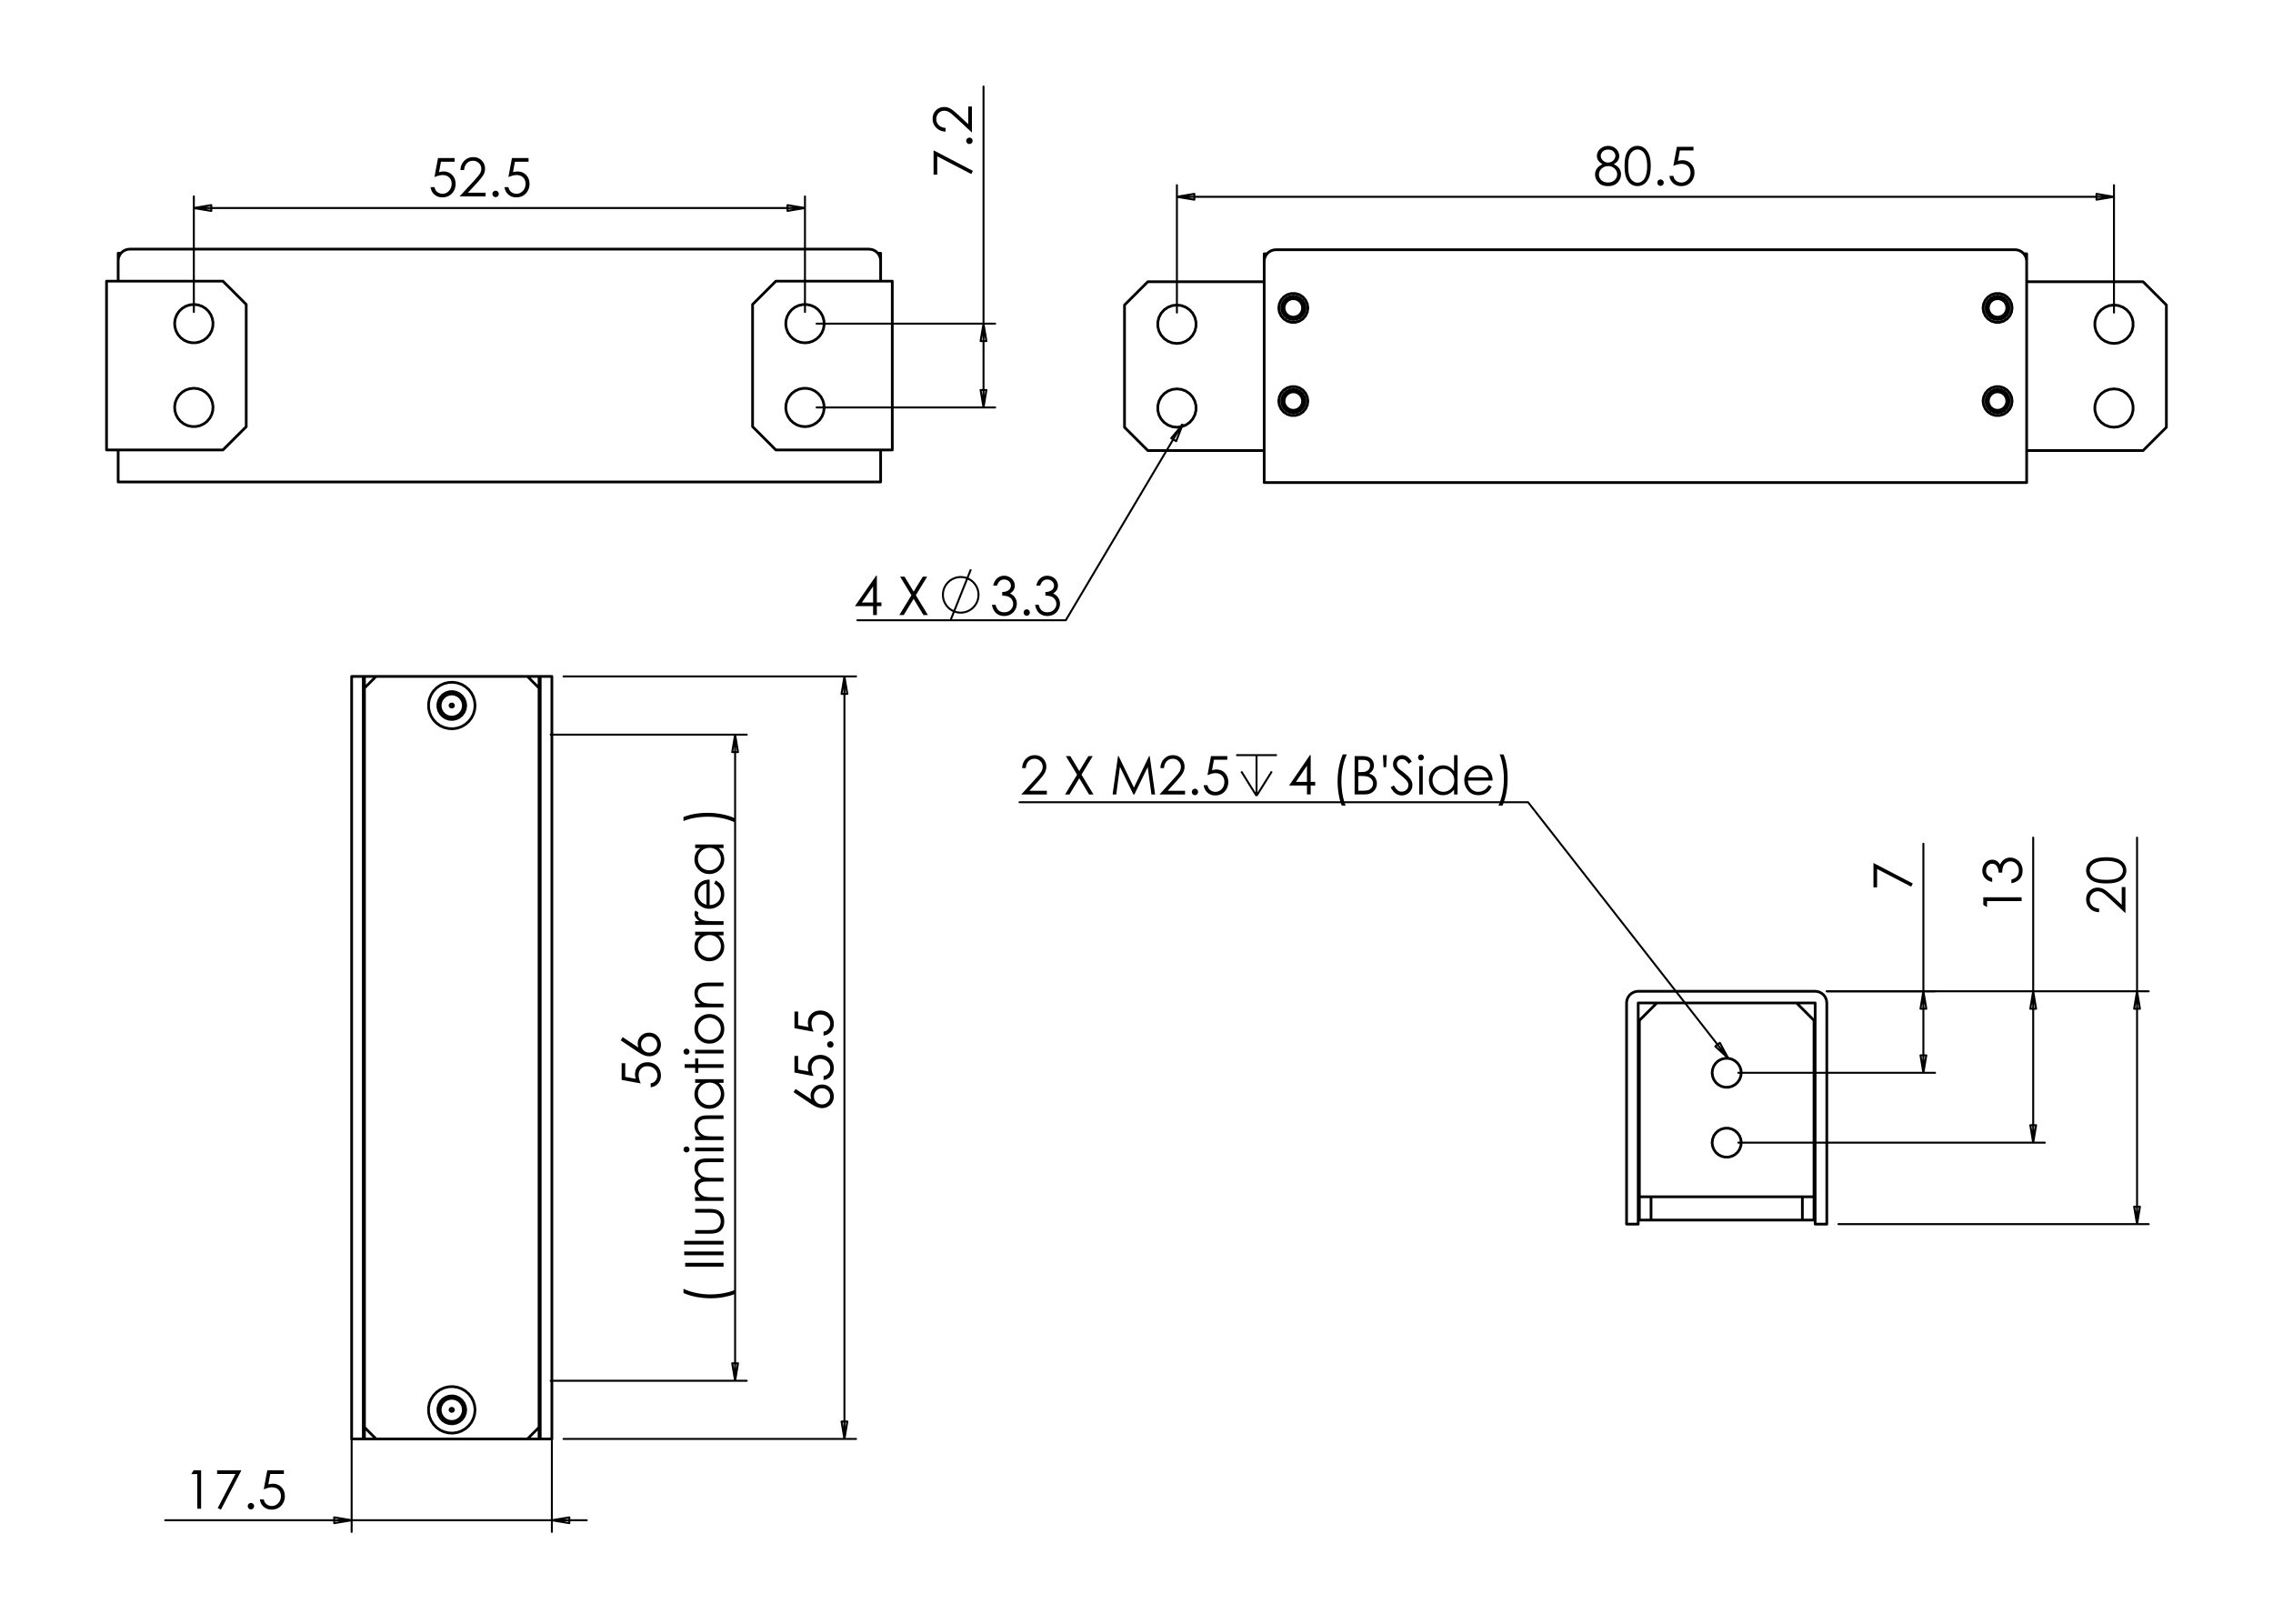 <?xml version="1.0" encoding="utf-8"?>
<!-- Generator: Adobe Illustrator 16.0.0, SVG Export Plug-In . SVG Version: 6.00 Build 0)  -->
<!DOCTYPE svg PUBLIC "-//W3C//DTD SVG 1.1//EN" "http://www.w3.org/Graphics/SVG/1.1/DTD/svg11.dtd">
<svg version="1.1" id="Ebene_1" xmlns="http://www.w3.org/2000/svg" xmlns:xlink="http://www.w3.org/1999/xlink" x="0px" y="0px"
	 width="198.43px" height="141.73px" viewBox="0 0 198.43 141.73" enable-background="new 0 0 198.43 141.73" xml:space="preserve">
<g>
	<path d="M39.685,13.798v0.318h-1.19l-0.168,0.914c0.147-0.044,0.279-0.064,0.395-0.064c0.305,0,0.557,0.1,0.754,0.306
		c0.199,0.203,0.298,0.465,0.298,0.783c0,0.221-0.051,0.422-0.153,0.604c-0.102,0.184-0.24,0.323-0.413,0.422
		c-0.174,0.098-0.374,0.147-0.601,0.147c-0.273,0-0.501-0.082-0.689-0.249c-0.188-0.166-0.298-0.381-0.333-0.646h0.343
		c0.026,0.129,0.07,0.233,0.13,0.313c0.063,0.081,0.144,0.146,0.247,0.195c0.103,0.049,0.209,0.074,0.322,0.074
		c0.219,0,0.408-0.083,0.566-0.25c0.156-0.166,0.237-0.374,0.237-0.625c0-0.225-0.071-0.409-0.214-0.549
		c-0.143-0.141-0.333-0.212-0.573-0.212c-0.196,0-0.435,0.061-0.716,0.178l0.31-1.663h1.448V13.798z"/>
	<path d="M40.516,14.845h-0.321c0.009-0.331,0.12-0.601,0.333-0.813c0.21-0.212,0.472-0.319,0.783-0.319
		c0.308,0,0.557,0.1,0.748,0.298c0.19,0.199,0.286,0.434,0.286,0.704c0,0.191-0.045,0.369-0.138,0.534
		c-0.089,0.166-0.267,0.39-0.526,0.676l-0.835,0.897h1.544v0.323h-2.274l1.279-1.381c0.259-0.277,0.428-0.485,0.508-0.619
		c0.076-0.133,0.114-0.275,0.114-0.422c0-0.191-0.068-0.353-0.209-0.487c-0.141-0.137-0.312-0.206-0.515-0.206
		c-0.213,0-0.392,0.072-0.534,0.215C40.617,14.386,40.535,14.587,40.516,14.845z"/>
	<path d="M43.264,16.646c0.078,0,0.144,0.026,0.199,0.082c0.056,0.053,0.083,0.12,0.083,0.199c0,0.077-0.027,0.143-0.083,0.199
		c-0.053,0.056-0.12,0.083-0.199,0.083c-0.076,0-0.142-0.027-0.196-0.083c-0.055-0.056-0.083-0.122-0.083-0.199
		c0-0.079,0.027-0.146,0.083-0.199C43.121,16.672,43.188,16.646,43.264,16.646z"/>
	<path d="M46.141,13.798v0.318h-1.189l-0.168,0.914c0.146-0.044,0.277-0.064,0.393-0.064c0.306,0,0.556,0.1,0.753,0.306
		c0.199,0.203,0.298,0.465,0.298,0.783c0,0.221-0.051,0.422-0.153,0.604c-0.103,0.184-0.24,0.323-0.412,0.422
		c-0.174,0.098-0.375,0.147-0.602,0.147c-0.271,0-0.501-0.082-0.689-0.249c-0.187-0.166-0.298-0.381-0.333-0.646h0.343
		c0.026,0.129,0.07,0.233,0.131,0.313c0.062,0.081,0.144,0.146,0.246,0.195c0.101,0.049,0.209,0.074,0.321,0.074
		c0.22,0,0.409-0.083,0.567-0.25c0.156-0.166,0.236-0.374,0.236-0.625c0-0.225-0.071-0.409-0.214-0.549
		c-0.142-0.141-0.333-0.212-0.571-0.212c-0.197,0-0.436,0.061-0.716,0.178l0.31-1.663h1.45V13.798z"/>
</g>
<g>
	<path d="M81.5,15.245v-2.122l3.432,1.791l-0.141,0.277l-2.972-1.545v1.601L81.5,15.245L81.5,15.245z"/>
	<path d="M84.347,12.292c0-0.077,0.026-0.142,0.082-0.198c0.054-0.056,0.12-0.083,0.2-0.083c0.077,0,0.144,0.026,0.2,0.083
		c0.056,0.055,0.082,0.12,0.082,0.198s-0.026,0.143-0.082,0.198c-0.056,0.055-0.123,0.083-0.2,0.083c-0.079,0-0.145-0.027-0.2-0.083
		C84.373,12.435,84.347,12.369,84.347,12.292z"/>
	<path d="M82.546,11.168v0.321c-0.33-0.009-0.601-0.121-0.813-0.332c-0.211-0.213-0.318-0.472-0.318-0.784
		c0-0.31,0.099-0.558,0.299-0.749c0.199-0.19,0.432-0.286,0.703-0.286c0.191,0,0.368,0.045,0.534,0.135
		c0.167,0.091,0.392,0.267,0.675,0.53l0.899,0.833V9.295h0.322v2.272l-1.382-1.278c-0.276-0.26-0.483-0.429-0.618-0.507
		c-0.134-0.078-0.275-0.117-0.424-0.117c-0.189,0-0.35,0.07-0.487,0.209c-0.134,0.142-0.202,0.313-0.202,0.516
		c0,0.214,0.072,0.392,0.215,0.533C82.088,11.069,82.288,11.148,82.546,11.168z"/>
</g>
<g>
	<path d="M140.88,14.328c0.228,0.111,0.389,0.24,0.487,0.383c0.096,0.145,0.147,0.309,0.147,0.491c0,0.259-0.084,0.487-0.253,0.684
		c-0.207,0.241-0.501,0.362-0.885,0.362c-0.37,0-0.649-0.105-0.843-0.317c-0.19-0.211-0.287-0.444-0.287-0.701
		c0-0.185,0.05-0.354,0.151-0.502c0.101-0.151,0.268-0.284,0.5-0.4c-0.163-0.086-0.286-0.191-0.368-0.316
		c-0.082-0.125-0.122-0.261-0.122-0.406s0.042-0.289,0.129-0.427c0.089-0.139,0.208-0.248,0.363-0.326
		c0.153-0.08,0.32-0.121,0.499-0.121c0.176,0,0.336,0.041,0.485,0.121c0.149,0.079,0.265,0.19,0.348,0.328
		c0.084,0.139,0.128,0.282,0.128,0.435c0,0.15-0.042,0.287-0.12,0.406C141.161,14.139,141.042,14.24,140.88,14.328z M140.399,14.497
		c-0.232,0-0.424,0.073-0.579,0.223c-0.158,0.149-0.236,0.323-0.236,0.521c0,0.123,0.032,0.239,0.103,0.348
		c0.064,0.11,0.155,0.193,0.277,0.253c0.121,0.059,0.26,0.089,0.417,0.089c0.245,0,0.438-0.073,0.582-0.217
		c0.144-0.143,0.215-0.312,0.215-0.504c0-0.187-0.075-0.354-0.229-0.498C140.797,14.568,140.614,14.497,140.399,14.497z
		 M140.381,13.056c-0.185,0-0.336,0.053-0.458,0.164c-0.118,0.108-0.18,0.236-0.18,0.387c0,0.149,0.065,0.284,0.195,0.405
		c0.13,0.12,0.281,0.179,0.455,0.179c0.11,0,0.214-0.027,0.314-0.082c0.099-0.054,0.176-0.13,0.231-0.224
		c0.056-0.095,0.085-0.189,0.085-0.287c0-0.135-0.059-0.259-0.166-0.374C140.749,13.115,140.591,13.056,140.381,13.056z"/>
	<path d="M141.823,14.49c0-0.44,0.047-0.782,0.141-1.024c0.096-0.241,0.23-0.423,0.401-0.549c0.173-0.125,0.368-0.187,0.581-0.187
		c0.218,0,0.415,0.063,0.59,0.189c0.175,0.125,0.314,0.313,0.417,0.564c0.104,0.249,0.155,0.586,0.155,1.006
		c0,0.421-0.052,0.755-0.152,1.004c-0.102,0.248-0.241,0.437-0.419,0.563c-0.177,0.128-0.374,0.19-0.592,0.19
		c-0.213,0-0.407-0.061-0.58-0.184c-0.168-0.124-0.302-0.307-0.398-0.55C141.869,15.271,141.823,14.929,141.823,14.49z
		 M142.139,14.497c0,0.377,0.033,0.663,0.102,0.858c0.067,0.193,0.166,0.341,0.297,0.441c0.133,0.1,0.273,0.15,0.42,0.15
		c0.15,0,0.288-0.049,0.418-0.148c0.128-0.097,0.227-0.245,0.293-0.44c0.082-0.238,0.126-0.525,0.126-0.861
		c0-0.336-0.041-0.611-0.111-0.828c-0.074-0.216-0.18-0.371-0.308-0.472c-0.133-0.098-0.271-0.148-0.418-0.148
		c-0.149,0-0.288,0.05-0.42,0.148c-0.129,0.101-0.229,0.246-0.297,0.44C142.174,13.831,142.139,14.118,142.139,14.497z"/>
	<path d="M144.963,15.663c0.077,0,0.142,0.027,0.198,0.083c0.055,0.053,0.083,0.12,0.083,0.2c0,0.077-0.028,0.142-0.083,0.199
		c-0.057,0.055-0.12,0.081-0.198,0.081s-0.145-0.026-0.199-0.081c-0.058-0.058-0.08-0.122-0.08-0.199c0-0.081,0.022-0.147,0.08-0.2
		C144.819,15.691,144.885,15.663,144.963,15.663z"/>
	<path d="M147.839,12.816v0.319h-1.19l-0.167,0.912c0.147-0.042,0.276-0.063,0.392-0.063c0.307,0,0.559,0.101,0.756,0.307
		c0.197,0.202,0.296,0.465,0.296,0.783c0,0.219-0.052,0.422-0.153,0.605c-0.103,0.184-0.24,0.323-0.414,0.423
		c-0.174,0.097-0.373,0.146-0.601,0.146c-0.273,0-0.5-0.083-0.688-0.25c-0.188-0.165-0.299-0.379-0.333-0.644h0.344
		c0.025,0.129,0.068,0.233,0.13,0.314c0.063,0.081,0.143,0.145,0.246,0.194c0.102,0.049,0.209,0.075,0.321,0.075
		c0.221,0,0.408-0.083,0.567-0.25c0.155-0.166,0.238-0.373,0.238-0.624c0-0.225-0.075-0.409-0.216-0.55
		c-0.142-0.141-0.333-0.211-0.569-0.211c-0.199,0-0.437,0.061-0.718,0.178l0.31-1.663L147.839,12.816L147.839,12.816z"/>
</g>
<g>
	<path d="M76.484,50.254h0.065v2.335h0.4v0.318h-0.4v0.778h-0.327v-0.778h-1.585L76.484,50.254z M76.222,52.59v-1.405l-0.981,1.405
		H76.222z"/>
	<path d="M78.579,50.338h0.388l0.793,1.304l0.798-1.304h0.38l-0.987,1.619l1.053,1.731h-0.387l-0.859-1.413l-0.863,1.412h-0.388
		l1.059-1.729L78.579,50.338z"/>
</g>
<path fill="none" stroke="#000000" stroke-width="0.172" stroke-miterlimit="10" d="M82.981,54.143l1.776-4.443 M85.424,51.924
	l-0.012-0.182l-0.03-0.177l-0.052-0.175l-0.071-0.166l-0.092-0.156l-0.107-0.145l-0.124-0.132l-0.139-0.116l-0.151-0.098
	l-0.16-0.081l-0.171-0.063l-0.176-0.042l-0.18-0.021h-0.18L83.6,50.392l-0.178,0.042l-0.169,0.063l-0.164,0.081l-0.149,0.098
	l-0.139,0.116l-0.124,0.132l-0.108,0.145l-0.091,0.156l-0.072,0.166l-0.051,0.174l-0.031,0.177l-0.01,0.182l0.01,0.18l0.031,0.177
	l0.051,0.173l0.072,0.166l0.091,0.156l0.108,0.147l0.124,0.131l0.139,0.116l0.149,0.099l0.164,0.082l0.169,0.063l0.178,0.04
	l0.178,0.023h0.18l0.18-0.023l0.176-0.04l0.171-0.063l0.16-0.082l0.151-0.099l0.139-0.116l0.124-0.131l0.107-0.147l0.092-0.156
	l0.071-0.166l0.052-0.173l0.03-0.177L85.424,51.924"/>
<g>
	<path d="M87.034,51.116h-0.332c0.06-0.275,0.176-0.489,0.346-0.638c0.172-0.148,0.375-0.223,0.607-0.223
		c0.17,0,0.328,0.041,0.475,0.121c0.146,0.078,0.261,0.186,0.341,0.321c0.081,0.134,0.121,0.277,0.121,0.423
		c0,0.289-0.14,0.517-0.418,0.686c0.155,0.064,0.285,0.161,0.383,0.287c0.143,0.178,0.213,0.375,0.213,0.596
		c0,0.189-0.049,0.369-0.146,0.542c-0.098,0.172-0.229,0.305-0.399,0.399c-0.168,0.094-0.355,0.141-0.564,0.141
		c-0.28,0-0.514-0.083-0.702-0.248c-0.187-0.166-0.31-0.41-0.366-0.732h0.318c0.057,0.218,0.136,0.375,0.242,0.472
		c0.133,0.123,0.306,0.184,0.512,0.184c0.238,0,0.427-0.073,0.569-0.22c0.143-0.145,0.214-0.315,0.214-0.51
		c0-0.131-0.035-0.254-0.107-0.369c-0.071-0.113-0.167-0.199-0.287-0.255c-0.121-0.06-0.307-0.093-0.56-0.108v-0.306
		c0.15,0,0.286-0.025,0.409-0.079c0.121-0.054,0.21-0.122,0.267-0.207c0.055-0.083,0.082-0.174,0.082-0.272
		c0-0.147-0.057-0.272-0.168-0.378c-0.114-0.106-0.256-0.158-0.429-0.158c-0.14,0-0.262,0.042-0.363,0.121
		C87.192,50.784,87.106,50.922,87.034,51.116z"/>
	<path d="M89.631,53.187c0.076,0,0.141,0.027,0.194,0.081c0.052,0.055,0.079,0.122,0.079,0.202c0,0.075-0.027,0.142-0.079,0.198
		c-0.053,0.054-0.118,0.083-0.194,0.083c-0.074,0-0.139-0.028-0.192-0.083c-0.052-0.056-0.081-0.123-0.081-0.198
		c0-0.08,0.027-0.147,0.081-0.202C89.492,53.214,89.557,53.187,89.631,53.187z"/>
	<path d="M90.801,51.116h-0.333c0.06-0.275,0.176-0.489,0.348-0.638c0.171-0.148,0.373-0.223,0.605-0.223
		c0.17,0,0.329,0.041,0.474,0.121c0.147,0.078,0.261,0.186,0.342,0.321c0.081,0.134,0.121,0.277,0.121,0.423
		c0,0.289-0.14,0.517-0.419,0.686c0.156,0.064,0.285,0.161,0.385,0.287c0.142,0.178,0.212,0.375,0.212,0.596
		c0,0.189-0.048,0.369-0.146,0.542c-0.098,0.172-0.23,0.305-0.398,0.399c-0.168,0.094-0.357,0.141-0.564,0.141
		c-0.279,0-0.515-0.083-0.702-0.248c-0.187-0.166-0.31-0.41-0.366-0.732h0.318c0.056,0.218,0.137,0.375,0.24,0.472
		c0.135,0.123,0.307,0.184,0.515,0.184c0.236,0,0.425-0.073,0.568-0.22c0.144-0.145,0.216-0.315,0.216-0.51
		c0-0.131-0.037-0.254-0.107-0.369c-0.071-0.113-0.169-0.199-0.288-0.255c-0.122-0.06-0.306-0.093-0.56-0.108v-0.306
		c0.148,0,0.286-0.025,0.407-0.079c0.123-0.054,0.211-0.122,0.267-0.207c0.057-0.083,0.083-0.174,0.083-0.272
		c0-0.147-0.056-0.272-0.17-0.378c-0.111-0.106-0.255-0.158-0.428-0.158c-0.139,0-0.262,0.042-0.363,0.121
		C90.956,50.784,90.871,50.922,90.801,51.116z"/>
</g>
<g>
	<path d="M54.266,92.809h0.318v1.191l0.912,0.165c-0.042-0.146-0.063-0.276-0.063-0.391c0-0.307,0.102-0.558,0.307-0.755
		c0.203-0.197,0.465-0.297,0.784-0.297c0.22,0,0.422,0.051,0.606,0.153s0.324,0.24,0.422,0.414c0.098,0.173,0.148,0.374,0.148,0.601
		c0,0.273-0.084,0.5-0.249,0.689c-0.167,0.188-0.38,0.297-0.646,0.333v-0.342c0.129-0.026,0.233-0.067,0.314-0.13
		c0.079-0.062,0.145-0.145,0.194-0.245c0.049-0.103,0.074-0.211,0.074-0.323c0-0.218-0.083-0.409-0.25-0.566
		s-0.375-0.236-0.625-0.236c-0.226,0-0.41,0.071-0.549,0.215c-0.141,0.143-0.212,0.331-0.212,0.567c0,0.199,0.06,0.438,0.181,0.719
		l-1.664-0.309v-1.454H54.266z"/>
	<path d="M54.182,90.808l0.18-0.275l1.369,0.905c-0.041-0.122-0.062-0.236-0.062-0.343c0-0.265,0.095-0.49,0.288-0.678
		c0.193-0.186,0.427-0.277,0.709-0.277c0.194,0,0.368,0.045,0.522,0.134c0.155,0.09,0.28,0.218,0.372,0.384
		c0.092,0.164,0.138,0.339,0.138,0.529c0,0.188-0.045,0.354-0.133,0.513c-0.089,0.155-0.215,0.28-0.375,0.37
		c-0.161,0.089-0.333,0.134-0.516,0.134c-0.136,0-0.281-0.026-0.431-0.082c-0.151-0.056-0.333-0.155-0.545-0.297L54.182,90.808z
		 M55.964,91.174c0,0.199,0.069,0.362,0.205,0.5c0.137,0.138,0.304,0.206,0.5,0.206c0.194,0,0.361-0.068,0.498-0.206
		c0.138-0.139,0.206-0.304,0.206-0.5c0-0.193-0.068-0.36-0.206-0.496c-0.137-0.139-0.304-0.206-0.498-0.206
		c-0.196,0-0.363,0.067-0.5,0.206C56.033,90.813,55.964,90.98,55.964,91.174z"/>
</g>
<g>
	<path d="M59.668,112.866v-0.37c0.305,0.15,0.661,0.268,1.067,0.356c0.406,0.091,0.826,0.136,1.258,0.136
		c0.401,0,0.787-0.033,1.158-0.102c0.373-0.067,0.699-0.16,0.98-0.28v0.352c-0.27,0.111-0.588,0.2-0.953,0.268
		c-0.365,0.067-0.748,0.101-1.143,0.101c-0.425,0-0.842-0.04-1.246-0.119C60.386,113.131,60.013,113.015,59.668,112.866z"/>
	<path d="M59.816,110.565v-0.335h3.348v0.335H59.816z"/>
	<path d="M59.731,109.566v-0.321h3.432v0.321H59.731z"/>
	<path d="M59.731,108.632v-0.319h3.432v0.319H59.731z"/>
	<path d="M60.687,107.692v-0.318h1.156c0.282,0,0.477-0.016,0.583-0.046c0.151-0.045,0.271-0.131,0.359-0.262
		c0.087-0.125,0.132-0.28,0.132-0.458s-0.043-0.329-0.128-0.452c-0.086-0.125-0.198-0.209-0.338-0.256
		c-0.097-0.032-0.298-0.05-0.608-0.05h-1.156v-0.325h1.215c0.343,0,0.601,0.04,0.772,0.119c0.172,0.081,0.309,0.201,0.407,0.36
		c0.097,0.159,0.146,0.362,0.146,0.601c0,0.243-0.048,0.443-0.146,0.605c-0.099,0.159-0.235,0.282-0.411,0.362
		c-0.174,0.078-0.438,0.117-0.791,0.117h-1.193V107.692z"/>
	<path d="M60.687,104.821v-0.32h0.428c-0.158-0.111-0.273-0.224-0.345-0.34c-0.096-0.162-0.146-0.33-0.146-0.508
		c0-0.121,0.024-0.236,0.071-0.344c0.047-0.106,0.11-0.194,0.187-0.263c0.08-0.069,0.192-0.13,0.336-0.177
		c-0.196-0.107-0.342-0.24-0.443-0.398c-0.1-0.158-0.151-0.329-0.151-0.511c0-0.172,0.043-0.324,0.129-0.455
		c0.086-0.132,0.207-0.228,0.362-0.291c0.155-0.065,0.387-0.095,0.696-0.095h1.353v0.324H61.81c-0.265,0-0.447,0.02-0.546,0.058
		c-0.099,0.039-0.179,0.104-0.241,0.195c-0.06,0.092-0.091,0.2-0.091,0.328c0,0.155,0.045,0.295,0.136,0.424
		c0.09,0.128,0.212,0.222,0.366,0.279c0.15,0.059,0.405,0.088,0.759,0.088h0.97v0.319h-1.268c-0.299,0-0.501,0.018-0.609,0.056
		c-0.106,0.037-0.192,0.104-0.256,0.197c-0.065,0.092-0.097,0.201-0.097,0.328c0,0.146,0.044,0.284,0.133,0.413
		c0.089,0.129,0.208,0.223,0.358,0.284c0.151,0.063,0.38,0.092,0.69,0.092h1.049v0.32h-2.476V104.821z"/>
	<path d="M59.668,100.337c0-0.07,0.026-0.135,0.078-0.185c0.051-0.052,0.113-0.079,0.187-0.079c0.072,0,0.133,0.027,0.184,0.079
		c0.052,0.05,0.078,0.112,0.078,0.185c0,0.073-0.026,0.133-0.078,0.184c-0.05,0.051-0.112,0.076-0.184,0.076
		c-0.074,0-0.135-0.025-0.187-0.076C59.694,100.469,59.668,100.409,59.668,100.337z M60.687,100.497v-0.321h2.477v0.321H60.687z"/>
	<path d="M60.687,99.515v-0.316h0.444c-0.17-0.129-0.298-0.271-0.382-0.424c-0.084-0.154-0.126-0.324-0.126-0.507
		c0-0.186,0.046-0.35,0.141-0.492c0.095-0.145,0.222-0.248,0.381-0.319c0.158-0.066,0.406-0.101,0.743-0.101h1.274v0.318h-1.182
		c-0.286,0-0.475,0.013-0.571,0.035c-0.164,0.036-0.287,0.107-0.369,0.213c-0.083,0.104-0.124,0.24-0.124,0.41
		c0,0.19,0.063,0.363,0.19,0.517c0.128,0.153,0.287,0.252,0.474,0.3c0.123,0.031,0.347,0.047,0.673,0.047h0.907v0.318L60.687,99.515
		L60.687,99.515z"/>
	<path d="M60.687,94.206h2.477v0.314h-0.427c0.163,0.133,0.284,0.286,0.366,0.449c0.082,0.167,0.123,0.349,0.123,0.545
		c0,0.351-0.127,0.651-0.382,0.898c-0.253,0.25-0.562,0.372-0.927,0.372c-0.355,0-0.661-0.122-0.915-0.375
		c-0.254-0.25-0.379-0.552-0.379-0.903c0-0.203,0.044-0.388,0.129-0.553c0.086-0.165,0.217-0.309,0.39-0.434h-0.456V94.206z
		 M60.93,95.48c0,0.177,0.043,0.341,0.131,0.49c0.087,0.15,0.209,0.269,0.368,0.357c0.156,0.088,0.324,0.134,0.5,0.134
		c0.174,0,0.34-0.046,0.499-0.135c0.16-0.09,0.283-0.21,0.372-0.36c0.088-0.148,0.132-0.313,0.132-0.484
		c0-0.174-0.044-0.34-0.131-0.496c-0.088-0.156-0.206-0.276-0.356-0.359c-0.15-0.085-0.318-0.127-0.507-0.127
		c-0.287,0-0.527,0.095-0.718,0.283C61.027,94.97,60.93,95.204,60.93,95.48z"/>
	<path d="M59.768,93.212v-0.319h0.919v-0.504h0.275v0.505h2.201v0.319h-2.201v0.434h-0.275v-0.435H59.768z"/>
	<path d="M59.668,91.801c0-0.073,0.026-0.136,0.078-0.187c0.051-0.052,0.113-0.078,0.187-0.078c0.072,0,0.133,0.026,0.184,0.078
		c0.052,0.051,0.078,0.112,0.078,0.187c0,0.071-0.026,0.132-0.078,0.184c-0.05,0.052-0.112,0.076-0.184,0.076
		c-0.074,0-0.135-0.024-0.187-0.076C59.694,91.932,59.668,91.872,59.668,91.801z M60.687,91.957v-0.317h2.477v0.317H60.687z"/>
	<path d="M60.624,89.805c0-0.381,0.139-0.696,0.414-0.947c0.251-0.229,0.549-0.343,0.895-0.343c0.346,0,0.647,0.121,0.907,0.362
		c0.258,0.242,0.388,0.551,0.388,0.928c0,0.381-0.129,0.69-0.388,0.933c-0.26,0.241-0.56,0.36-0.907,0.36
		c-0.344,0-0.641-0.113-0.892-0.341C60.762,90.506,60.624,90.189,60.624,89.805z M60.935,89.807c0,0.267,0.098,0.494,0.293,0.683
		c0.196,0.192,0.433,0.286,0.711,0.286c0.178,0,0.346-0.042,0.5-0.129c0.155-0.086,0.274-0.204,0.358-0.354
		c0.084-0.146,0.126-0.308,0.126-0.485s-0.042-0.338-0.126-0.485s-0.203-0.266-0.358-0.353c-0.154-0.087-0.321-0.129-0.5-0.129
		c-0.277,0-0.515,0.094-0.711,0.287C61.033,89.318,60.935,89.544,60.935,89.807z"/>
	<path d="M60.687,87.927v-0.317h0.444c-0.17-0.129-0.298-0.271-0.382-0.422c-0.084-0.157-0.126-0.323-0.126-0.506
		c0-0.186,0.046-0.351,0.141-0.492c0.095-0.146,0.222-0.25,0.381-0.319c0.158-0.067,0.406-0.103,0.743-0.103h1.274v0.319h-1.182
		c-0.286,0-0.475,0.013-0.571,0.034c-0.164,0.037-0.287,0.109-0.369,0.212c-0.083,0.105-0.124,0.242-0.124,0.411
		c0,0.191,0.063,0.365,0.19,0.516c0.128,0.155,0.287,0.254,0.474,0.302c0.123,0.031,0.347,0.047,0.673,0.047h0.907v0.317
		L60.687,87.927L60.687,87.927z"/>
	<path d="M60.687,81.328h2.477v0.314h-0.427c0.163,0.133,0.284,0.284,0.366,0.449c0.082,0.167,0.123,0.348,0.123,0.544
		c0,0.351-0.127,0.65-0.382,0.897c-0.253,0.25-0.562,0.374-0.927,0.374c-0.355,0-0.661-0.124-0.915-0.376
		c-0.254-0.249-0.379-0.552-0.379-0.903c0-0.205,0.044-0.39,0.129-0.553c0.086-0.164,0.217-0.308,0.39-0.433h-0.456V81.328z
		 M60.93,82.601c0,0.177,0.043,0.342,0.131,0.491c0.087,0.149,0.209,0.27,0.368,0.359c0.156,0.086,0.324,0.133,0.5,0.133
		c0.174,0,0.34-0.047,0.499-0.134c0.16-0.09,0.283-0.211,0.372-0.361c0.088-0.149,0.132-0.313,0.132-0.486s-0.044-0.338-0.131-0.496
		c-0.088-0.154-0.206-0.275-0.356-0.36c-0.15-0.083-0.318-0.126-0.507-0.126c-0.287,0-0.527,0.096-0.718,0.286
		C61.027,82.093,60.93,82.325,60.93,82.601z"/>
	<path d="M60.687,80.731v-0.325h0.362c-0.143-0.098-0.248-0.2-0.319-0.308s-0.106-0.219-0.106-0.334
		c0-0.089,0.028-0.184,0.084-0.284l0.268,0.167c-0.028,0.066-0.043,0.122-0.043,0.168c0,0.105,0.043,0.207,0.13,0.307
		c0.087,0.099,0.222,0.174,0.407,0.225c0.142,0.04,0.426,0.06,0.856,0.06h0.838v0.325H60.687z"/>
	<path d="M62.342,77.125l0.141-0.269c0.173,0.09,0.312,0.191,0.419,0.308c0.106,0.113,0.187,0.244,0.242,0.388
		c0.057,0.144,0.083,0.309,0.083,0.49c0,0.403-0.132,0.72-0.397,0.946c-0.265,0.228-0.565,0.344-0.897,0.344
		c-0.314,0-0.595-0.099-0.84-0.291c-0.312-0.244-0.468-0.57-0.468-0.982c0-0.422,0.161-0.758,0.479-1.01
		c0.225-0.178,0.509-0.27,0.846-0.271v2.227c0.289-0.007,0.524-0.1,0.708-0.276c0.184-0.178,0.275-0.396,0.275-0.657
		c0-0.125-0.021-0.251-0.065-0.37c-0.043-0.117-0.101-0.22-0.175-0.303C62.62,77.314,62.504,77.224,62.342,77.125z M61.675,77.125
		c-0.17,0.044-0.305,0.105-0.406,0.188c-0.101,0.081-0.184,0.189-0.246,0.322c-0.062,0.135-0.093,0.274-0.093,0.422
		c0,0.244,0.078,0.45,0.235,0.625c0.113,0.129,0.284,0.226,0.511,0.29v-1.847H61.675z"/>
	<path d="M60.687,73.715h2.477v0.313h-0.427c0.163,0.135,0.284,0.284,0.366,0.45c0.082,0.166,0.123,0.349,0.123,0.545
		c0,0.351-0.127,0.649-0.382,0.897c-0.253,0.249-0.562,0.374-0.927,0.374c-0.355,0-0.661-0.125-0.915-0.376
		c-0.254-0.25-0.379-0.553-0.379-0.905c0-0.203,0.044-0.387,0.129-0.553c0.086-0.163,0.217-0.308,0.39-0.433h-0.456V73.715z
		 M60.93,74.986c0,0.179,0.043,0.343,0.131,0.491c0.087,0.152,0.209,0.271,0.368,0.36c0.156,0.086,0.324,0.131,0.5,0.131
		c0.174,0,0.34-0.045,0.499-0.135c0.16-0.087,0.283-0.207,0.372-0.358c0.088-0.151,0.132-0.313,0.132-0.486
		c0-0.174-0.044-0.337-0.131-0.497c-0.088-0.154-0.206-0.272-0.356-0.358c-0.15-0.083-0.318-0.126-0.507-0.126
		c-0.287,0-0.527,0.095-0.718,0.283C61.027,74.478,60.93,74.712,60.93,74.986z"/>
	<path d="M64.133,71.412v0.367c-0.306-0.146-0.661-0.27-1.068-0.356c-0.407-0.089-0.826-0.133-1.259-0.133
		c-0.4,0-0.787,0.033-1.158,0.101c-0.371,0.068-0.699,0.16-0.981,0.279v-0.35c0.27-0.114,0.588-0.204,0.955-0.269
		c0.367-0.067,0.748-0.099,1.144-0.099c0.424,0,0.839,0.039,1.244,0.118C63.414,71.146,63.788,71.261,64.133,71.412z"/>
</g>
<g>
	<path d="M16.899,128.344h0.657v3.348h-0.333v-3.021h-0.525L16.899,128.344z"/>
	<path d="M18.953,128.344h2.123l-1.791,3.433l-0.276-0.142l1.546-2.972h-1.601L18.953,128.344L18.953,128.344z"/>
	<path d="M21.907,131.191c0.077,0,0.142,0.027,0.198,0.081c0.055,0.056,0.081,0.121,0.081,0.201c0,0.078-0.026,0.143-0.081,0.199
		c-0.055,0.058-0.12,0.084-0.198,0.084s-0.144-0.026-0.197-0.084c-0.057-0.057-0.083-0.12-0.083-0.199s0.026-0.146,0.083-0.201
		C21.763,131.219,21.829,131.191,21.907,131.191z"/>
	<path d="M24.783,128.344v0.319h-1.19l-0.168,0.911c0.146-0.042,0.277-0.063,0.393-0.063c0.305,0,0.556,0.102,0.754,0.307
		c0.199,0.202,0.297,0.466,0.297,0.782c0,0.221-0.051,0.423-0.153,0.604c-0.101,0.185-0.239,0.324-0.412,0.422
		c-0.174,0.1-0.375,0.148-0.602,0.148c-0.272,0-0.501-0.084-0.688-0.25c-0.186-0.165-0.297-0.38-0.333-0.645h0.343
		c0.026,0.129,0.07,0.232,0.131,0.313c0.063,0.081,0.143,0.145,0.246,0.195c0.102,0.049,0.209,0.073,0.322,0.073
		c0.22,0,0.409-0.083,0.567-0.249c0.156-0.168,0.236-0.375,0.236-0.624c0-0.227-0.072-0.411-0.214-0.551
		c-0.143-0.141-0.333-0.211-0.572-0.211c-0.197,0-0.436,0.06-0.717,0.18l0.311-1.664L24.783,128.344L24.783,128.344z"/>
</g>
<g>
	<path d="M69.275,95.332l0.18-0.275l1.37,0.906c-0.042-0.121-0.063-0.235-0.063-0.341c0-0.266,0.095-0.491,0.289-0.678
		c0.192-0.185,0.427-0.277,0.709-0.277c0.193,0,0.367,0.044,0.521,0.134c0.156,0.09,0.28,0.217,0.372,0.381
		c0.092,0.165,0.138,0.343,0.138,0.531c0,0.184-0.045,0.354-0.133,0.514c-0.089,0.155-0.214,0.278-0.376,0.368
		c-0.16,0.089-0.332,0.135-0.515,0.135c-0.136,0-0.279-0.028-0.432-0.083c-0.15-0.057-0.332-0.154-0.544-0.297L69.275,95.332z
		 M71.056,95.7c0,0.194,0.07,0.36,0.206,0.498c0.138,0.139,0.303,0.206,0.499,0.206c0.195,0,0.361-0.067,0.498-0.206
		c0.138-0.138,0.208-0.304,0.208-0.498c0-0.195-0.069-0.36-0.208-0.499c-0.137-0.137-0.303-0.205-0.498-0.205
		c-0.196,0-0.361,0.068-0.499,0.205C71.125,95.34,71.056,95.507,71.056,95.7z"/>
	<path d="M69.359,92.17h0.318v1.188l0.911,0.166c-0.041-0.144-0.063-0.275-0.063-0.391c0-0.306,0.102-0.556,0.307-0.754
		c0.203-0.198,0.465-0.298,0.785-0.298c0.219,0,0.421,0.052,0.604,0.156c0.184,0.1,0.324,0.237,0.422,0.411
		c0.098,0.175,0.147,0.376,0.147,0.602c0,0.272-0.083,0.501-0.25,0.688c-0.166,0.187-0.38,0.299-0.645,0.335v-0.344
		c0.129-0.024,0.234-0.067,0.313-0.131c0.081-0.061,0.146-0.142,0.194-0.244c0.049-0.103,0.074-0.211,0.074-0.321
		c0-0.222-0.084-0.41-0.25-0.567c-0.165-0.157-0.375-0.237-0.624-0.237c-0.227,0-0.409,0.071-0.551,0.215
		c-0.141,0.143-0.211,0.332-0.211,0.57c0,0.197,0.06,0.435,0.18,0.716l-1.664-0.31v-1.45H69.359z"/>
	<path d="M72.206,91.172c0-0.077,0.026-0.144,0.082-0.196c0.054-0.058,0.121-0.083,0.2-0.083c0.077,0,0.144,0.025,0.2,0.083
		c0.055,0.053,0.082,0.118,0.082,0.196s-0.027,0.145-0.082,0.201c-0.057,0.055-0.122,0.078-0.2,0.078c-0.08,0-0.146-0.023-0.2-0.078
		C72.233,91.316,72.206,91.25,72.206,91.172z"/>
	<path d="M69.359,88.297h0.318v1.188l0.911,0.168c-0.041-0.146-0.063-0.277-0.063-0.393c0-0.307,0.102-0.557,0.307-0.755
		c0.203-0.197,0.465-0.297,0.785-0.297c0.219,0,0.421,0.052,0.604,0.154c0.184,0.102,0.324,0.24,0.422,0.414
		c0.098,0.173,0.147,0.374,0.147,0.601c0,0.273-0.083,0.5-0.25,0.688c-0.166,0.188-0.38,0.298-0.645,0.334v-0.343
		c0.129-0.026,0.234-0.066,0.313-0.13c0.081-0.062,0.146-0.144,0.194-0.244c0.049-0.104,0.074-0.211,0.074-0.322
		c0-0.223-0.084-0.41-0.25-0.567c-0.166-0.156-0.375-0.237-0.624-0.237c-0.227,0-0.409,0.072-0.551,0.213
		c-0.141,0.144-0.211,0.334-0.211,0.571c0,0.198,0.06,0.437,0.18,0.717l-1.664-0.309v-1.452H69.359z"/>
</g>
<g>
	<path d="M163.551,77.454V75.33l3.432,1.791l-0.142,0.276l-2.973-1.543v1.601L163.551,77.454L163.551,77.454z"/>
</g>
<g>
	<path d="M173.138,78.983v-0.66h3.346v0.335h-3.018v0.525L173.138,78.983z"/>
	<path d="M173.916,76.645v0.343c-0.28-0.063-0.491-0.182-0.641-0.359c-0.146-0.176-0.222-0.383-0.222-0.623
		c0-0.176,0.037-0.335,0.117-0.488c0.082-0.15,0.186-0.269,0.323-0.351c0.135-0.082,0.277-0.124,0.424-0.124
		c0.287,0,0.516,0.144,0.686,0.429c0.066-0.157,0.159-0.291,0.285-0.395c0.179-0.147,0.375-0.219,0.598-0.219
		c0.19,0,0.372,0.052,0.543,0.151c0.173,0.099,0.304,0.236,0.399,0.41c0.094,0.172,0.143,0.366,0.143,0.579
		c0,0.289-0.083,0.531-0.249,0.722c-0.168,0.194-0.411,0.318-0.732,0.379v-0.328c0.214-0.058,0.375-0.14,0.47-0.248
		c0.123-0.137,0.184-0.313,0.184-0.527c0-0.242-0.07-0.438-0.218-0.585c-0.146-0.149-0.317-0.221-0.512-0.221
		c-0.131,0-0.254,0.037-0.366,0.11c-0.114,0.074-0.202,0.172-0.258,0.295c-0.056,0.127-0.093,0.315-0.104,0.575h-0.309
		c0-0.153-0.028-0.292-0.081-0.42c-0.054-0.125-0.122-0.216-0.204-0.274c-0.084-0.056-0.176-0.085-0.273-0.085
		c-0.146,0-0.272,0.061-0.378,0.173c-0.106,0.117-0.159,0.264-0.159,0.442c0,0.145,0.041,0.269,0.121,0.375
		C173.582,76.484,173.72,76.572,173.916,76.645z"/>
</g>
<g>
	<path d="M183.248,79.306v0.321c-0.331-0.01-0.602-0.118-0.813-0.331c-0.212-0.213-0.32-0.473-0.32-0.784
		c0-0.308,0.103-0.558,0.298-0.745c0.201-0.193,0.435-0.289,0.703-0.289c0.193,0,0.369,0.046,0.534,0.137
		c0.169,0.092,0.392,0.268,0.678,0.528l0.896,0.836v-1.546h0.324v2.274l-1.383-1.279c-0.277-0.259-0.482-0.429-0.618-0.507
		c-0.135-0.079-0.275-0.116-0.423-0.116c-0.19,0-0.353,0.067-0.486,0.21c-0.137,0.142-0.204,0.312-0.204,0.514
		c0,0.214,0.07,0.395,0.214,0.536C182.791,79.204,182.991,79.287,183.248,79.306z"/>
	<path d="M183.876,77.116c-0.442,0-0.78-0.051-1.022-0.145c-0.241-0.095-0.426-0.228-0.551-0.4
		c-0.124-0.173-0.188-0.365-0.188-0.579c0-0.22,0.063-0.415,0.188-0.591c0.126-0.176,0.313-0.313,0.564-0.42
		c0.247-0.1,0.586-0.153,1.007-0.153s0.755,0.051,1.003,0.151c0.249,0.103,0.437,0.241,0.564,0.42
		c0.125,0.178,0.188,0.373,0.188,0.593c0,0.214-0.062,0.404-0.184,0.576c-0.123,0.173-0.307,0.307-0.548,0.4
		C184.656,77.065,184.315,77.116,183.876,77.116z M183.883,76.8c0.378,0,0.664-0.035,0.854-0.102c0.197-0.068,0.344-0.167,0.442-0.3
		c0.102-0.131,0.152-0.272,0.152-0.419c0-0.15-0.05-0.288-0.149-0.418c-0.096-0.129-0.244-0.227-0.438-0.292
		c-0.24-0.084-0.526-0.124-0.862-0.124s-0.613,0.036-0.829,0.11c-0.213,0.074-0.371,0.176-0.468,0.308
		c-0.103,0.132-0.151,0.271-0.151,0.417c0,0.15,0.049,0.289,0.151,0.419c0.098,0.133,0.243,0.229,0.437,0.299
		C183.218,76.764,183.502,76.8,183.883,76.8z"/>
</g>
<g>
	<path d="M89.549,67.048h-0.315c0.008-0.332,0.117-0.603,0.325-0.813c0.209-0.213,0.465-0.32,0.77-0.32
		c0.304,0,0.548,0.1,0.735,0.298c0.187,0.2,0.28,0.434,0.28,0.704c0,0.19-0.045,0.368-0.133,0.535
		c-0.088,0.166-0.263,0.39-0.519,0.675l-0.819,0.898h1.517v0.323h-2.233l1.256-1.384c0.256-0.277,0.421-0.483,0.498-0.617
		c0.076-0.134,0.115-0.277,0.115-0.424c0-0.189-0.069-0.352-0.207-0.486c-0.138-0.135-0.308-0.205-0.507-0.205
		c-0.209,0-0.386,0.071-0.524,0.214C89.647,66.588,89.568,66.789,89.549,67.048z"/>
	<path d="M93.05,65.999h0.386l0.787,1.304l0.792-1.304h0.379l-0.981,1.619l1.046,1.731h-0.384l-0.854-1.413l-0.857,1.413h-0.385
		l1.049-1.729L93.05,65.999z"/>
	<path d="M97.129,69.348l0.472-3.349h0.052l1.337,2.749l1.323-2.749h0.054l0.473,3.349h-0.321l-0.326-2.394l-1.164,2.394h-0.083
		l-1.177-2.413l-0.322,2.413H97.129z"/>
	<path d="M101.616,67.048h-0.314c0.009-0.332,0.116-0.603,0.324-0.813c0.207-0.213,0.466-0.32,0.771-0.32
		c0.301,0,0.546,0.1,0.735,0.298c0.186,0.2,0.279,0.434,0.279,0.704c0,0.19-0.045,0.368-0.134,0.535
		c-0.09,0.166-0.263,0.39-0.519,0.675l-0.82,0.898h1.517v0.323h-2.231l1.254-1.384c0.256-0.277,0.424-0.483,0.501-0.617
		c0.073-0.134,0.113-0.277,0.113-0.424c0-0.189-0.068-0.352-0.208-0.486c-0.136-0.135-0.304-0.205-0.506-0.205
		c-0.208,0-0.384,0.071-0.522,0.214C101.715,66.588,101.634,66.789,101.616,67.048z"/>
	<path d="M104.317,68.847c0.075,0,0.143,0.026,0.194,0.081c0.055,0.055,0.081,0.123,0.081,0.201c0,0.076-0.026,0.143-0.081,0.199
		c-0.052,0.055-0.118,0.083-0.194,0.083c-0.078,0-0.143-0.028-0.195-0.083s-0.079-0.123-0.079-0.199
		c0-0.078,0.026-0.146,0.079-0.201S104.239,68.847,104.317,68.847z"/>
	<path d="M107.143,65.999v0.319h-1.169l-0.164,0.914c0.143-0.044,0.271-0.064,0.386-0.064c0.299,0,0.546,0.102,0.74,0.306
		c0.193,0.205,0.293,0.466,0.293,0.784c0,0.221-0.051,0.423-0.151,0.606c-0.102,0.183-0.237,0.323-0.406,0.422
		c-0.17,0.097-0.369,0.146-0.592,0.146c-0.267,0-0.493-0.082-0.677-0.247c-0.184-0.167-0.293-0.381-0.328-0.646h0.337
		c0.025,0.13,0.068,0.234,0.128,0.314c0.063,0.079,0.14,0.145,0.244,0.195c0.099,0.049,0.205,0.074,0.315,0.074
		c0.214,0,0.401-0.083,0.556-0.249c0.155-0.167,0.232-0.375,0.232-0.625c0-0.226-0.067-0.41-0.208-0.551
		c-0.141-0.142-0.328-0.211-0.563-0.211c-0.192,0-0.426,0.059-0.703,0.179l0.304-1.665H107.143L107.143,65.999z"/>
</g>
<path fill="none" stroke="#000000" stroke-width="0.172" stroke-miterlimit="10" d="M111.028,67.338l-1.334,2.132 M108.364,67.338
	l1.33,2.132 M109.694,65.915v3.554 M107.918,65.915h3.555"/>
<g>
	<path d="M114.354,65.915h0.067v2.335h0.393v0.318h-0.393v0.779h-0.325v-0.779h-1.556L114.354,65.915z M114.095,68.25v-1.406
		l-0.961,1.406H114.095z"/>
	<path d="M117.222,65.852h0.358c-0.146,0.304-0.26,0.661-0.349,1.067c-0.085,0.407-0.127,0.825-0.127,1.259
		c0,0.4,0.032,0.787,0.097,1.157c0.065,0.373,0.156,0.7,0.271,0.982h-0.34c-0.109-0.271-0.196-0.589-0.26-0.954
		c-0.064-0.366-0.1-0.747-0.1-1.143c0-0.424,0.039-0.841,0.116-1.246C116.965,66.571,117.076,66.197,117.222,65.852z"/>
	<path d="M118.258,65.999h0.639c0.259,0,0.459,0.033,0.595,0.095c0.141,0.063,0.249,0.16,0.329,0.29
		c0.08,0.131,0.12,0.275,0.12,0.435c0,0.148-0.033,0.284-0.106,0.406c-0.069,0.123-0.172,0.222-0.309,0.296
		c0.168,0.061,0.298,0.13,0.389,0.208c0.091,0.081,0.163,0.177,0.212,0.29c0.051,0.111,0.076,0.236,0.076,0.367
		c0,0.268-0.094,0.496-0.287,0.681c-0.189,0.187-0.446,0.279-0.766,0.279h-0.893L118.258,65.999L118.258,65.999z M118.576,66.328
		V67.4h0.185c0.226,0,0.393-0.022,0.498-0.065c0.108-0.045,0.192-0.11,0.253-0.204c0.063-0.094,0.092-0.198,0.092-0.312
		c0-0.153-0.051-0.273-0.155-0.359c-0.106-0.088-0.268-0.132-0.495-0.132H118.576z M118.576,67.735v1.285h0.401
		c0.237,0,0.412-0.023,0.521-0.071c0.11-0.049,0.2-0.122,0.268-0.226c0.066-0.1,0.101-0.21,0.101-0.329
		c0-0.148-0.046-0.279-0.142-0.389c-0.094-0.11-0.223-0.187-0.39-0.229c-0.109-0.026-0.302-0.042-0.576-0.042H118.576z"/>
	<path d="M121.012,66.969h-0.229l-0.05-1.054h0.328L121.012,66.969z"/>
	<path d="M121.405,68.723l0.275-0.168c0.195,0.368,0.418,0.552,0.673,0.552c0.109,0,0.212-0.025,0.308-0.079
		c0.097-0.052,0.168-0.122,0.22-0.209c0.049-0.089,0.071-0.181,0.071-0.281c0-0.11-0.034-0.222-0.109-0.329
		c-0.103-0.148-0.286-0.328-0.556-0.536c-0.271-0.213-0.438-0.364-0.507-0.458c-0.112-0.159-0.17-0.329-0.17-0.512
		c0-0.145,0.034-0.279,0.103-0.399c0.066-0.12,0.161-0.214,0.283-0.283c0.123-0.07,0.259-0.104,0.403-0.104
		c0.151,0,0.296,0.04,0.428,0.118c0.134,0.078,0.274,0.222,0.423,0.431l-0.267,0.207c-0.121-0.167-0.224-0.275-0.311-0.329
		c-0.087-0.054-0.181-0.08-0.281-0.08c-0.133,0-0.24,0.041-0.321,0.123c-0.084,0.083-0.126,0.184-0.126,0.302
		c0,0.073,0.016,0.143,0.045,0.213c0.028,0.066,0.083,0.143,0.157,0.222c0.046,0.042,0.186,0.153,0.424,0.333
		c0.28,0.215,0.473,0.403,0.577,0.571c0.104,0.167,0.155,0.333,0.155,0.504c0,0.242-0.089,0.453-0.268,0.632
		c-0.179,0.178-0.397,0.268-0.65,0.268c-0.198,0-0.377-0.054-0.537-0.163S121.54,68.979,121.405,68.723z"/>
	<path d="M124.048,65.852c0.07,0,0.13,0.026,0.179,0.078c0.052,0.051,0.075,0.112,0.075,0.187c0,0.071-0.023,0.132-0.075,0.184
		c-0.049,0.052-0.108,0.078-0.179,0.078c-0.069,0-0.128-0.026-0.179-0.078c-0.05-0.052-0.076-0.113-0.076-0.184
		c0-0.074,0.026-0.134,0.076-0.187C123.92,65.878,123.978,65.852,124.048,65.852z M123.895,66.872h0.31v2.476h-0.31V66.872z"/>
	<path d="M127.243,65.915v3.433h-0.306v-0.426c-0.128,0.162-0.275,0.283-0.436,0.365c-0.16,0.083-0.338,0.124-0.527,0.124
		c-0.34,0-0.631-0.127-0.87-0.382c-0.243-0.253-0.361-0.562-0.361-0.927c0-0.358,0.118-0.662,0.364-0.916
		c0.242-0.253,0.533-0.38,0.875-0.38c0.198,0,0.377,0.043,0.537,0.13c0.157,0.086,0.299,0.217,0.419,0.391v-1.412L127.243,65.915
		L127.243,65.915z M126.009,67.115c-0.173,0-0.332,0.044-0.478,0.131c-0.145,0.087-0.262,0.209-0.348,0.367
		c-0.084,0.158-0.127,0.324-0.127,0.5c0,0.174,0.043,0.34,0.13,0.5c0.087,0.159,0.202,0.284,0.348,0.371
		c0.149,0.089,0.303,0.134,0.473,0.134c0.168,0,0.329-0.045,0.479-0.133c0.153-0.088,0.267-0.205,0.35-0.356
		c0.082-0.15,0.122-0.318,0.122-0.507c0-0.286-0.092-0.526-0.275-0.717C126.501,67.212,126.276,67.115,126.009,67.115z"/>
	<path d="M129.965,68.525l0.26,0.142c-0.086,0.173-0.184,0.312-0.294,0.419c-0.112,0.105-0.24,0.187-0.38,0.243
		c-0.139,0.055-0.297,0.083-0.474,0.083c-0.391,0-0.698-0.133-0.921-0.397c-0.219-0.265-0.329-0.565-0.329-0.897
		c0-0.315,0.093-0.595,0.279-0.84c0.238-0.313,0.557-0.47,0.953-0.47c0.411,0,0.736,0.16,0.982,0.481
		c0.173,0.225,0.262,0.509,0.266,0.846h-2.162c0.005,0.288,0.095,0.522,0.268,0.707c0.172,0.185,0.386,0.276,0.641,0.276
		c0.121,0,0.241-0.022,0.355-0.066c0.116-0.045,0.214-0.102,0.294-0.175C129.782,68.804,129.87,68.689,129.965,68.525z
		 M129.965,67.859c-0.04-0.171-0.102-0.307-0.181-0.407c-0.077-0.101-0.185-0.182-0.312-0.245c-0.132-0.063-0.266-0.093-0.409-0.093
		c-0.236,0-0.438,0.077-0.608,0.233c-0.123,0.114-0.218,0.285-0.28,0.512L129.965,67.859L129.965,67.859z"/>
	<path d="M131.168,70.317h-0.358c0.146-0.306,0.262-0.662,0.349-1.067c0.086-0.408,0.129-0.827,0.129-1.259
		c0-0.4-0.032-0.787-0.099-1.157c-0.067-0.372-0.156-0.7-0.271-0.981h0.34c0.111,0.271,0.199,0.589,0.261,0.955
		c0.063,0.366,0.095,0.748,0.095,1.143c0,0.426-0.037,0.841-0.112,1.246C131.426,69.598,131.313,69.972,131.168,70.317z"/>
</g>
<path fill="none" stroke="#000000" stroke-width="0.172" stroke-linecap="round" stroke-linejoin="round" stroke-miterlimit="10" d="
	M150.141,91.024l0.736,1.356 M149.74,91.336l0.4-0.312 M150.878,92.381l-1.137-1.045 M133.399,70.027l17.479,22.354 M133.399,70.027
	H89.003 M89.004,70.027H133.4 M133.399,70.027H89.003 M89.004,70.027H133.4 M133.399,70.027H89.003 M89.004,70.027H133.4
	 M102.243,38.248l0.997-1.179 M102.681,38.509l-0.438-0.261 M103.239,37.069l-0.558,1.44 M93.041,54.143l10.143-17.075
	 M74.851,54.143h18.19"/>
<path fill="none" stroke="#000000" stroke-width="0.172" stroke-linecap="round" stroke-linejoin="round" stroke-miterlimit="10" d="
	M49.702,132.956l-1.523-0.253 M49.702,132.448v0.508 M48.178,132.703l1.523-0.253 M29.175,132.448l1.523,0.254 M29.175,132.956
	v-0.508 M30.698,132.703l-1.523,0.253 M48.178,132.703h3.046 M30.698,132.703h17.479 M30.698,132.703H14.423 M48.178,125.605v8.114
	 M30.698,125.605v8.114"/>
<path fill="none" stroke="#000000" stroke-width="0.172" stroke-linecap="round" stroke-linejoin="round" stroke-miterlimit="10" d="
	M85.603,29.775l0.255-1.525 M86.112,29.775h-0.509 M85.86,28.25l0.252,1.525 M86.112,34.044l-0.252,1.523 M85.603,34.044h0.509
	 M85.86,35.567l-0.255-1.523 M85.86,28.25V7.554 M85.86,35.567V28.25 M71.289,28.25h15.586 M71.289,35.567h15.586"/>
<path fill="none" stroke="#000000" stroke-width="0.172" stroke-linecap="round" stroke-linejoin="round" stroke-miterlimit="10" d="
	M186.307,88.054l0.255-1.525 M186.815,88.054h-0.508 M186.562,86.529l0.252,1.525 M186.815,105.33l-0.252,1.524 M186.307,105.33
	h0.508 M186.562,106.854l-0.255-1.524 M186.562,86.529V73.115 M186.562,106.854V86.529 M159.478,86.529h28.101 M160.493,106.854
	h27.085 M177.242,88.054l0.254-1.525 M177.75,88.054h-0.508 M177.496,86.529l0.252,1.525 M177.75,98.216l-0.253,1.525
	 M177.242,98.216h0.508 M177.496,99.741l-0.254-1.525 M177.496,86.529V73.115 M177.496,99.741V86.529 M159.478,86.529h19.033
	 M151.754,99.741h26.758"/>
<path fill="none" stroke="#000000" stroke-width="0.172" stroke-linecap="round" stroke-linejoin="round" stroke-miterlimit="10" d="
	M73.466,60.568l0.253-1.524 M73.973,60.568h-0.507 M73.718,59.044l0.253,1.524 M73.973,124.082l-0.254,1.523 M73.466,124.082h0.507
	 M73.718,125.605l-0.253-1.523 M73.718,125.605V59.044 M49.194,59.044h25.54 M49.194,125.605h25.54"/>
<path fill="none" stroke="#000000" stroke-width="0.172" stroke-linecap="round" stroke-linejoin="round" stroke-miterlimit="10" d="
	M168.165,92.118l-0.256,1.525 M167.656,92.118h0.509 M167.909,93.643l-0.252-1.525 M167.656,88.054l0.252-1.525 M168.165,88.054
	h-0.509 M167.909,86.529l0.256,1.525 M167.909,86.529v7.113 M167.909,86.529V73.65 M151.753,93.643h17.175 M159.478,86.529h9.45"/>
<path fill="none" stroke="#000000" stroke-width="0.172" stroke-linecap="round" stroke-linejoin="round" stroke-miterlimit="10" d="
	M64.428,119.002l-0.254,1.525 M63.921,119.002h0.509 M64.174,120.526l-0.254-1.525 M63.921,65.65l0.254-1.524 M64.428,65.65H63.92
	 M64.174,64.126l0.254,1.524 M64.174,64.126v56.401 M48.076,120.526h17.114 M48.076,64.126h17.114"/>
<path fill="none" stroke="#000000" stroke-width="0.172" stroke-linecap="round" stroke-linejoin="round" stroke-miterlimit="10" d="
	M68.748,17.904l1.523,0.254 M68.748,18.412v-0.508 M70.272,18.158l-1.523,0.252 M18.446,18.412l-1.523-0.252 M18.446,17.904v0.508
	 M16.922,18.158l1.523-0.254 M16.922,18.158h53.351 M70.272,27.235V17.142 M16.922,27.235V17.142"/>
<path fill="none" stroke="#000000" stroke-width="0.172" stroke-linecap="round" stroke-linejoin="round" stroke-miterlimit="10" d="
	M183.022,16.923l1.525,0.256 M183.022,17.431v-0.509 M184.547,17.178l-1.525,0.252 M104.265,17.431l-1.522-0.252 M104.265,16.923
	v0.509 M102.743,17.178l1.522-0.257 M102.743,17.178h81.804 M184.547,27.286V16.161 M102.743,27.286V16.161"/>
<path fill="none" stroke="#000000" stroke-width="0.237" stroke-linecap="round" stroke-linejoin="round" stroke-miterlimit="10" d="
	M10.316,39.277v1.777 M10.316,22.764v1.778 M75.863,21.746h-64.53 M11.332,21.746l-0.198,0.021l-0.19,0.057l-0.176,0.092
	l-0.156,0.128l-0.126,0.152l-0.094,0.178l-0.059,0.188l-0.019,0.2 M76.878,24.542v-1.778 M76.878,41.054v-1.777 M76.878,22.764
	l-0.021-0.199l-0.056-0.188l-0.094-0.178l-0.127-0.152l-0.153-0.128l-0.175-0.092l-0.192-0.057l-0.197-0.021 M10.316,42.07v-0.019
	v-0.058v-0.092v-0.129v-0.154v-0.176v-0.19v-0.198 M76.878,42.07H10.316 M76.878,41.054v0.199v0.19v0.176v0.154v0.129v0.091v0.059
	v0.019 M10.316,22.104h0.244 M10.316,22.764v-0.66 M76.633,22.104h0.245 M76.878,22.104v0.66 M9.301,24.542h0.046h0.136h0.226h0.305
	h0.375h0.436h0.483h0.512h0.53 M9.301,39.277V24.542 M12.349,39.277h-0.53h-0.512h-0.483h-0.436h-0.375H9.709H9.483H9.347H9.301
	 M16.922,26.575l0.361,0.039l0.343,0.116l0.311,0.188l0.264,0.249l0.202,0.301l0.133,0.337l0.06,0.356l-0.021,0.363l-0.096,0.349
	l-0.171,0.32l-0.232,0.275l-0.289,0.221l-0.331,0.151l-0.353,0.078h-0.362l-0.355-0.078l-0.328-0.151l-0.289-0.221l-0.236-0.275
	l-0.169-0.32l-0.097-0.349l-0.021-0.363l0.061-0.356l0.133-0.337l0.204-0.301l0.263-0.249l0.312-0.188l0.343-0.116L16.922,26.575
	 M16.922,33.889l0.361,0.041l0.343,0.116l0.311,0.187l0.264,0.251l0.202,0.3l0.133,0.335l0.06,0.357l-0.021,0.362l-0.096,0.35
	l-0.171,0.319l-0.232,0.277l-0.289,0.218l-0.331,0.153l-0.353,0.076h-0.362l-0.355-0.076l-0.328-0.153l-0.289-0.218l-0.236-0.277
	l-0.169-0.319l-0.097-0.35l-0.021-0.362l0.061-0.357l0.133-0.335l0.204-0.3l0.263-0.251l0.312-0.187l0.343-0.116L16.922,33.889
	 M19.461,24.542h-7.112 M19.461,39.277h-7.112 M19.461,39.277l2.034-2.033 M21.494,26.575v10.669 M21.494,26.575l-2.034-2.033
	 M77.895,39.277h-0.046h-0.136h-0.224h-0.306h-0.377H76.37h-0.479h-0.515h-0.531 M74.845,24.542h0.529h0.515h0.48h0.436h0.377h0.306
	h0.224h0.136h0.046 M77.895,24.542v14.735 M70.272,29.926l0.361-0.038l0.343-0.116l0.312-0.187l0.264-0.25l0.204-0.3l0.134-0.337
	l0.058-0.355l-0.02-0.363l-0.098-0.35l-0.169-0.32l-0.233-0.277l-0.289-0.22l-0.331-0.151l-0.353-0.078h-0.363l-0.354,0.078
	l-0.329,0.151l-0.289,0.22l-0.234,0.277l-0.171,0.32l-0.097,0.35l-0.02,0.363l0.06,0.355l0.133,0.337l0.205,0.3l0.263,0.25
	l0.31,0.187l0.344,0.116L70.272,29.926 M70.272,37.244l0.361-0.039l0.343-0.117l0.312-0.188l0.264-0.246l0.204-0.301l0.134-0.338
	l0.058-0.356l-0.02-0.363l-0.098-0.35l-0.169-0.321l-0.233-0.275l-0.289-0.22l-0.331-0.154l-0.353-0.075h-0.363l-0.354,0.075
	l-0.329,0.154l-0.289,0.22l-0.234,0.275l-0.171,0.321l-0.097,0.35l-0.02,0.363l0.06,0.356l0.133,0.338l0.205,0.301l0.263,0.246
	l0.31,0.188l0.344,0.117L70.272,37.244 M74.845,39.277h-7.113 M74.845,24.542h-7.113 M67.733,24.542L65.7,26.575 M65.7,26.575
	v10.669 M65.7,37.244l2.032,2.033"/>
<path fill="none" stroke="#000000" stroke-width="0.237" stroke-linecap="round" stroke-linejoin="round" stroke-miterlimit="10" d="
	M175.654,35.009l-0.049-0.356l-0.149-0.331l-0.24-0.273l-0.304-0.195l-0.345-0.102h-0.362l-0.347,0.102l-0.303,0.195l-0.237,0.273
	l-0.15,0.331l-0.052,0.356l0.052,0.359l0.15,0.327l0.237,0.273l0.303,0.195l0.347,0.102h0.362l0.345-0.102l0.304-0.195l0.24-0.273
	l0.149-0.327L175.654,35.009 M110.362,39.328v1.78 M110.362,22.815v1.778 M114.175,35.009l-0.052-0.356l-0.151-0.331l-0.236-0.273
	l-0.303-0.195l-0.347-0.102h-0.364l-0.345,0.102l-0.305,0.195l-0.236,0.273l-0.151,0.331l-0.052,0.356l0.052,0.359l0.151,0.327
	l0.236,0.273l0.305,0.195l0.345,0.102h0.364l0.347-0.102l0.303-0.195l0.236-0.273l0.151-0.327L114.175,35.009 M175.654,26.877
	l-0.049-0.355l-0.149-0.331l-0.24-0.273l-0.304-0.196l-0.345-0.1h-0.362l-0.347,0.1l-0.303,0.196l-0.237,0.273l-0.15,0.331
	l-0.052,0.355l0.052,0.359l0.15,0.33l0.237,0.272l0.303,0.195l0.347,0.103h0.362l0.345-0.103l0.304-0.195l0.24-0.272l0.149-0.33
	L175.654,26.877 M175.91,21.8h-64.529 M111.381,21.8l-0.2,0.018l-0.188,0.059l-0.179,0.096l-0.153,0.124l-0.127,0.155l-0.094,0.175
	l-0.057,0.191l-0.022,0.199 M114.175,26.877l-0.052-0.355l-0.151-0.331l-0.236-0.273l-0.303-0.196l-0.347-0.1h-0.364l-0.345,0.1
	l-0.305,0.196l-0.236,0.273l-0.151,0.331l-0.052,0.355l0.052,0.359l0.151,0.33l0.236,0.272l0.305,0.195l0.345,0.103h0.364
	l0.347-0.103l0.303-0.195l0.236-0.272l0.151-0.33L114.175,26.877 M176.925,24.593v-1.778 M176.925,41.107v-1.78 M176.925,22.815
	l-0.021-0.199l-0.057-0.191l-0.095-0.175l-0.125-0.155l-0.155-0.124l-0.177-0.096l-0.189-0.059l-0.198-0.018 M110.362,42.123v-0.02
	v-0.06v-0.092v-0.125v-0.157v-0.175v-0.191v-0.198 M176.925,42.123h-66.563 M176.925,41.107v0.198v0.191v0.175v0.157v0.125v0.092
	v0.06v0.02 M173.571,35.009l0.05,0.278l0.144,0.244l0.215,0.181l0.266,0.098h0.282l0.267-0.098l0.217-0.181l0.14-0.244l0.048-0.278
	l-0.048-0.278l-0.14-0.243l-0.217-0.183l-0.267-0.098h-0.282l-0.266,0.098l-0.215,0.182l-0.144,0.243L173.571,35.009
	 M173.571,26.877l0.05,0.28l0.144,0.245l0.215,0.182l0.266,0.096h0.282l0.267-0.096l0.217-0.182l0.14-0.245l0.048-0.28l-0.048-0.276
	l-0.14-0.245l-0.217-0.181l-0.267-0.097h-0.282l-0.266,0.097l-0.215,0.182l-0.144,0.245L173.571,26.877 M173.37,35.009l0.049,0.315
	l0.145,0.283l0.224,0.224l0.285,0.145l0.314,0.049l0.315-0.049l0.281-0.145l0.226-0.224l0.142-0.283l0.051-0.315l-0.051-0.312
	l-0.142-0.286l-0.226-0.226l-0.281-0.143l-0.315-0.049l-0.314,0.049l-0.285,0.143l-0.224,0.226l-0.145,0.286L173.37,35.009
	 M173.37,26.877l0.049,0.315l0.145,0.283l0.224,0.224l0.285,0.146l0.314,0.051l0.315-0.051l0.281-0.146l0.226-0.224l0.142-0.283
	l0.051-0.315l-0.051-0.312l-0.142-0.286l-0.226-0.224l-0.281-0.145l-0.315-0.05l-0.314,0.05l-0.285,0.145l-0.224,0.224l-0.145,0.286
	L173.37,26.877 M112.088,26.877l0.051,0.28l0.145,0.245l0.213,0.182l0.266,0.096h0.284l0.265-0.096l0.217-0.182l0.142-0.245
	l0.047-0.28l-0.047-0.276l-0.142-0.245l-0.217-0.182l-0.265-0.097h-0.284l-0.266,0.097l-0.213,0.182l-0.145,0.245L112.088,26.877
	 M112.088,35.009l0.051,0.278l0.145,0.244l0.213,0.181l0.266,0.098h0.284l0.265-0.098l0.217-0.181l0.142-0.244l0.047-0.278
	l-0.047-0.278l-0.142-0.243l-0.217-0.182l-0.265-0.098h-0.284l-0.266,0.098l-0.213,0.182l-0.145,0.243L112.088,35.009
	 M111.887,35.009l0.051,0.315l0.145,0.283l0.226,0.224l0.283,0.145l0.313,0.049l0.315-0.049l0.282-0.145l0.227-0.224l0.145-0.283
	l0.05-0.315l-0.05-0.312l-0.145-0.286l-0.227-0.226l-0.282-0.143l-0.315-0.049l-0.313,0.049l-0.283,0.143l-0.226,0.226l-0.145,0.286
	L111.887,35.009 M111.887,26.877l0.051,0.315l0.145,0.283l0.226,0.224l0.283,0.146l0.313,0.051l0.315-0.051l0.282-0.146l0.227-0.224
	l0.145-0.283l0.05-0.315l-0.05-0.312l-0.145-0.286l-0.227-0.224l-0.282-0.145l-0.315-0.05l-0.313,0.05l-0.283,0.145l-0.226,0.224
	l-0.145,0.286L111.887,26.877 M110.362,22.153h0.246 M110.362,22.815v-0.662 M176.681,22.153h0.245 M176.925,22.153v0.662
	 M107.317,24.593h0.593h0.572h0.528h0.46h0.381h0.281h0.174h0.058 M110.362,39.328h-0.057h-0.174h-0.281h-0.381h-0.46h-0.528h-0.572
	h-0.593 M110.362,24.593v14.735 M98.169,37.296v-10.67 M102.742,37.296l-0.401-0.049l-0.377-0.142l-0.334-0.229l-0.268-0.302
	l-0.188-0.36l-0.098-0.391v-0.407l0.098-0.392l0.188-0.358l0.268-0.302l0.334-0.23l0.377-0.142l0.401-0.048l0.4,0.048l0.381,0.142
	l0.33,0.23l0.268,0.302l0.189,0.358l0.098,0.392v0.405l-0.098,0.391l-0.189,0.359l-0.268,0.303l-0.33,0.228l-0.381,0.142
	L102.742,37.296 M102.742,29.979l-0.401-0.048l-0.377-0.145l-0.334-0.229l-0.268-0.303l-0.188-0.356l-0.098-0.394v-0.404
	l0.098-0.392l0.188-0.359l0.268-0.301l0.334-0.229l0.377-0.144l0.401-0.049l0.4,0.049l0.381,0.144l0.33,0.229l0.268,0.301
	l0.189,0.359l0.098,0.392v0.404l-0.098,0.394l-0.189,0.356l-0.268,0.303l-0.33,0.229l-0.381,0.145L102.742,29.979 M100.202,39.328
	h7.114 M100.202,24.593h7.114 M100.202,24.593l-2.034,2.032 M98.169,37.296l2.034,2.032 M179.975,39.328h7.112 M184.547,33.944
	l-0.401,0.048l-0.377,0.142l-0.333,0.23l-0.27,0.302l-0.187,0.358l-0.097,0.392v0.405l0.097,0.391l0.187,0.359l0.27,0.303
	l0.333,0.228l0.377,0.142l0.401,0.049l0.401-0.049l0.379-0.142l0.332-0.228l0.269-0.303l0.188-0.359l0.096-0.391v-0.405
	l-0.096-0.392l-0.188-0.358l-0.269-0.302l-0.332-0.23l-0.379-0.142L184.547,33.944 M184.547,26.625l-0.401,0.049l-0.377,0.144
	l-0.333,0.229l-0.27,0.301l-0.187,0.359l-0.097,0.392v0.404l0.097,0.394l0.187,0.356l0.27,0.303l0.333,0.229l0.377,0.145
	l0.401,0.048l0.401-0.048l0.379-0.145l0.332-0.229l0.269-0.303l0.188-0.356l0.096-0.394v-0.404l-0.096-0.392l-0.188-0.359
	l-0.269-0.301l-0.332-0.229l-0.379-0.144L184.547,26.625 M179.975,24.593h7.112 M187.088,39.328l2.034-2.032 M189.122,37.296v-10.67
	 M189.122,26.625l-2.034-2.032 M179.975,39.328h-0.598h-0.57h-0.528h-0.46h-0.379h-0.283h-0.172h-0.061 M176.925,24.593h0.061h0.172
	h0.284h0.378h0.46h0.528h0.57h0.598 M176.925,39.328V24.593"/>
<path fill="none" stroke="#000000" stroke-width="0.237" stroke-linecap="round" stroke-linejoin="round" stroke-miterlimit="10" d="
	M47.059,59.045h0.103 M31.715,59.045h0.102 M47.059,125.605h0.103 M31.715,125.605h0.102 M30.698,125.605v-0.018v-0.06v-0.095
	v-0.124v-0.155v-0.174v-0.192v-0.197 M31.715,124.592v0.197v0.192v0.174v0.155v0.124v0.095v0.06v0.018 M31.715,125.605h-1.017
	 M47.161,125.605v-0.018v-0.06v-0.095v-0.124v-0.155v-0.174v-0.192v-0.197 M48.178,124.592v0.197v0.192v0.174v0.155v0.124v0.095
	v0.06v0.018 M48.178,125.605h-1.017 M30.698,60.06v64.53 M31.715,60.06v64.53 M47.161,60.06v64.53 M48.178,60.06v64.53
	 M48.178,59.045v0.018v0.06v0.095v0.125v0.154v0.176v0.192v0.198 M47.161,59.045h1.017 M47.161,60.06v-0.198v-0.192v-0.176V59.34
	v-0.125V59.12v-0.059v-0.016 M30.698,60.06v-0.198v-0.192v-0.176V59.34v-0.125V59.12v-0.059v-0.016 M31.715,59.045v0.018v0.06v0.095
	v0.125v0.154v0.176v0.192v0.198 M30.698,59.045h1.017 M39.286,123.063l0.007-0.043l0.02-0.033l0.032-0.03l0.045-0.02l0.052-0.009
	l0.053,0.013l0.048,0.029l0.03,0.041l0.014,0.045l-0.003,0.042l-0.019,0.035l-0.028,0.031l-0.041,0.024l-0.051,0.014l-0.054-0.007
	l-0.05-0.023l-0.037-0.039l-0.02-0.043L39.286,123.063 M46.044,125.605h1.015 M31.817,125.605h1.016 M39.439,124.082l0.272-0.036
	l0.255-0.11l0.215-0.176l0.16-0.225l0.093-0.261l0.018-0.276l-0.055-0.272l-0.128-0.244l-0.188-0.204l-0.237-0.144l-0.267-0.073
	h-0.275l-0.267,0.073l-0.237,0.144l-0.188,0.204l-0.127,0.244l-0.058,0.272l0.021,0.276l0.092,0.261l0.161,0.225l0.212,0.176
	l0.255,0.11L39.439,124.082 M47.059,124.592v1.014 M31.817,124.592v1.014 M39.59,61.588L39.58,61.63l-0.019,0.035l-0.034,0.029
	l-0.043,0.021l-0.054,0.006l-0.053-0.012l-0.046-0.027l-0.03-0.041l-0.014-0.046l0.003-0.042l0.016-0.037l0.029-0.033l0.042-0.023
	l0.05-0.011l0.054,0.006l0.05,0.023l0.037,0.038l0.02,0.043L39.59,61.588 M47.059,60.06v-1.015 M39.439,60.57l-0.273,0.038
	l-0.255,0.11l-0.212,0.174l-0.161,0.227l-0.092,0.261l-0.021,0.276l0.058,0.271l0.127,0.244l0.188,0.203l0.237,0.144l0.267,0.074
	h0.275l0.267-0.074l0.237-0.144l0.188-0.203l0.128-0.244l0.055-0.271l-0.018-0.276l-0.094-0.261l-0.159-0.227l-0.215-0.174
	l-0.255-0.11L39.439,60.57 M32.832,59.045h-1.016 M47.059,59.045h-1.015 M31.817,60.06v-1.015 M47.059,121.643h0.052
	 M31.767,121.643h0.05 M47.112,121.643V63.515 M31.817,63.515h-0.05 M47.112,63.515h-0.052 M31.767,63.515v58.128 M40.658,123.065
	l-0.04-0.301l-0.111-0.284l-0.182-0.25l-0.233-0.193l-0.276-0.131l-0.3-0.057l-0.306,0.02l-0.291,0.094l-0.259,0.163l-0.208,0.223
	l-0.147,0.269l-0.075,0.297v0.303l0.075,0.297l0.147,0.27l0.208,0.222l0.259,0.163l0.291,0.095l0.306,0.02l0.3-0.058l0.276-0.13
	l0.233-0.195l0.182-0.248l0.111-0.282L40.658,123.065 M40.658,61.586l-0.04-0.304l-0.111-0.284l-0.182-0.248l-0.233-0.194
	l-0.276-0.13l-0.301-0.059l-0.306,0.02l-0.291,0.094l-0.26,0.164l-0.208,0.223l-0.147,0.268l-0.075,0.296v0.305l0.075,0.296
	l0.147,0.268l0.208,0.222l0.26,0.164l0.291,0.095l0.306,0.02l0.3-0.058l0.276-0.131l0.233-0.194l0.181-0.247l0.112-0.287
	L40.658,61.586 M46.044,59.045H32.832 M47.059,60.06l-1.015-1.015 M32.832,59.045l-1.016,1.015 M41.471,123.065l-0.038-0.385
	l-0.109-0.369l-0.176-0.345l-0.24-0.304l-0.291-0.252l-0.335-0.191l-0.364-0.128l-0.384-0.056l-0.386,0.02l-0.377,0.092l-0.35,0.159
	l-0.315,0.223l-0.266,0.282l-0.209,0.324l-0.145,0.359l-0.072,0.38v0.384l0.072,0.382l0.145,0.357l0.209,0.324l0.266,0.281
	l0.315,0.226l0.35,0.158l0.377,0.091l0.386,0.019l0.384-0.054l0.364-0.128l0.335-0.193l0.291-0.251l0.24-0.304l0.176-0.345
	l0.109-0.371L41.471,123.065 M41.471,61.586L41.433,61.2l-0.109-0.371l-0.175-0.343l-0.24-0.301l-0.291-0.256l-0.334-0.194
	l-0.364-0.125l-0.384-0.056l-0.386,0.021l-0.377,0.09l-0.35,0.161l-0.315,0.222l-0.266,0.28l-0.209,0.325l-0.145,0.359l-0.072,0.378
	v0.386l0.072,0.38l0.145,0.359l0.209,0.324l0.266,0.281l0.315,0.224l0.35,0.16l0.377,0.089l0.386,0.02l0.384-0.055l0.364-0.127
	l0.334-0.194l0.291-0.251l0.24-0.303l0.176-0.344l0.109-0.37L41.471,61.586 M31.817,60.06v64.53 M31.817,124.592l1.016,1.014
	 M32.832,125.605h13.212 M46.044,125.605l1.015-1.014 M47.059,124.592V60.06"/>
<path fill="none" stroke="#000000" stroke-width="0.237" stroke-linecap="round" stroke-linejoin="round" stroke-miterlimit="10" d="
	M143.014,105.836v0.198v0.192v0.175v0.154v0.129v0.094v0.057v0.021 M141.998,106.854v-0.021v-0.057v-0.094v-0.129V106.4v-0.175
	v-0.192v-0.198 M143.014,106.854h-1.016 M159.478,105.836v0.198v0.192v0.175v0.154v0.129v0.094v0.057v0.021 M158.461,106.854v-0.021
	v-0.057v-0.094v-0.129V106.4v-0.175v-0.192v-0.198 M159.478,106.854h-1.017 M158.461,86.529h-15.447 M143.014,86.529l-0.2,0.021
	l-0.189,0.058l-0.177,0.095l-0.154,0.124l-0.125,0.156l-0.095,0.176l-0.058,0.19l-0.02,0.199 M141.998,87.547v18.291
	 M143.014,105.836V87.547 M143.014,87.547h15.447 M158.461,87.547v18.291 M159.478,87.547v18.291 M159.478,87.547l-0.022-0.199
	l-0.057-0.19l-0.093-0.176l-0.127-0.156l-0.154-0.124l-0.178-0.095l-0.189-0.058l-0.198-0.021 M149.466,93.644l0.039-0.305
	l0.107-0.287l0.174-0.253l0.229-0.201l0.272-0.143l0.298-0.073h0.306l0.295,0.073l0.271,0.143l0.229,0.201l0.175,0.253l0.109,0.287
	l0.038,0.305l-0.038,0.304l-0.109,0.286l-0.175,0.25l-0.229,0.205l-0.271,0.141l-0.295,0.074h-0.306l-0.298-0.074l-0.272-0.141
	l-0.229-0.205l-0.174-0.25l-0.107-0.286L149.466,93.644 M149.466,99.741l0.039-0.304l0.107-0.288l0.174-0.25l0.229-0.203
	l0.272-0.144l0.298-0.072h0.306l0.295,0.072l0.271,0.144l0.229,0.203l0.175,0.25l0.109,0.288l0.038,0.304l-0.038,0.304l-0.109,0.288
	l-0.175,0.251l-0.229,0.203l-0.271,0.141l-0.295,0.075h-0.306l-0.298-0.075l-0.272-0.141l-0.229-0.203l-0.174-0.251l-0.107-0.288
	L149.466,99.741 M144.642,87.547h12.193 M144.642,87.547l-1.525,1.525 M143.116,104.465V89.071 M158.36,104.465h-15.243
	 M158.36,89.071v15.394 M158.36,89.071l-1.526-1.525 M143.116,90.595h-0.049 M158.408,90.595h-0.049 M143.068,92.22v-1.625
	 M143.116,92.22h-0.049 M158.408,92.22h-0.049 M158.408,92.22v-1.625 M144.133,106.5h-1.017 M143.116,106.5v-2.033 M157.344,104.465
	h-13.211 M144.133,104.465v2.033 M157.344,106.5h-13.211 M158.36,106.5h-1.016 M158.36,104.465v2.033 M157.344,106.5v-2.033
	 M150.587,98.479h-0.002"/>
</svg>
